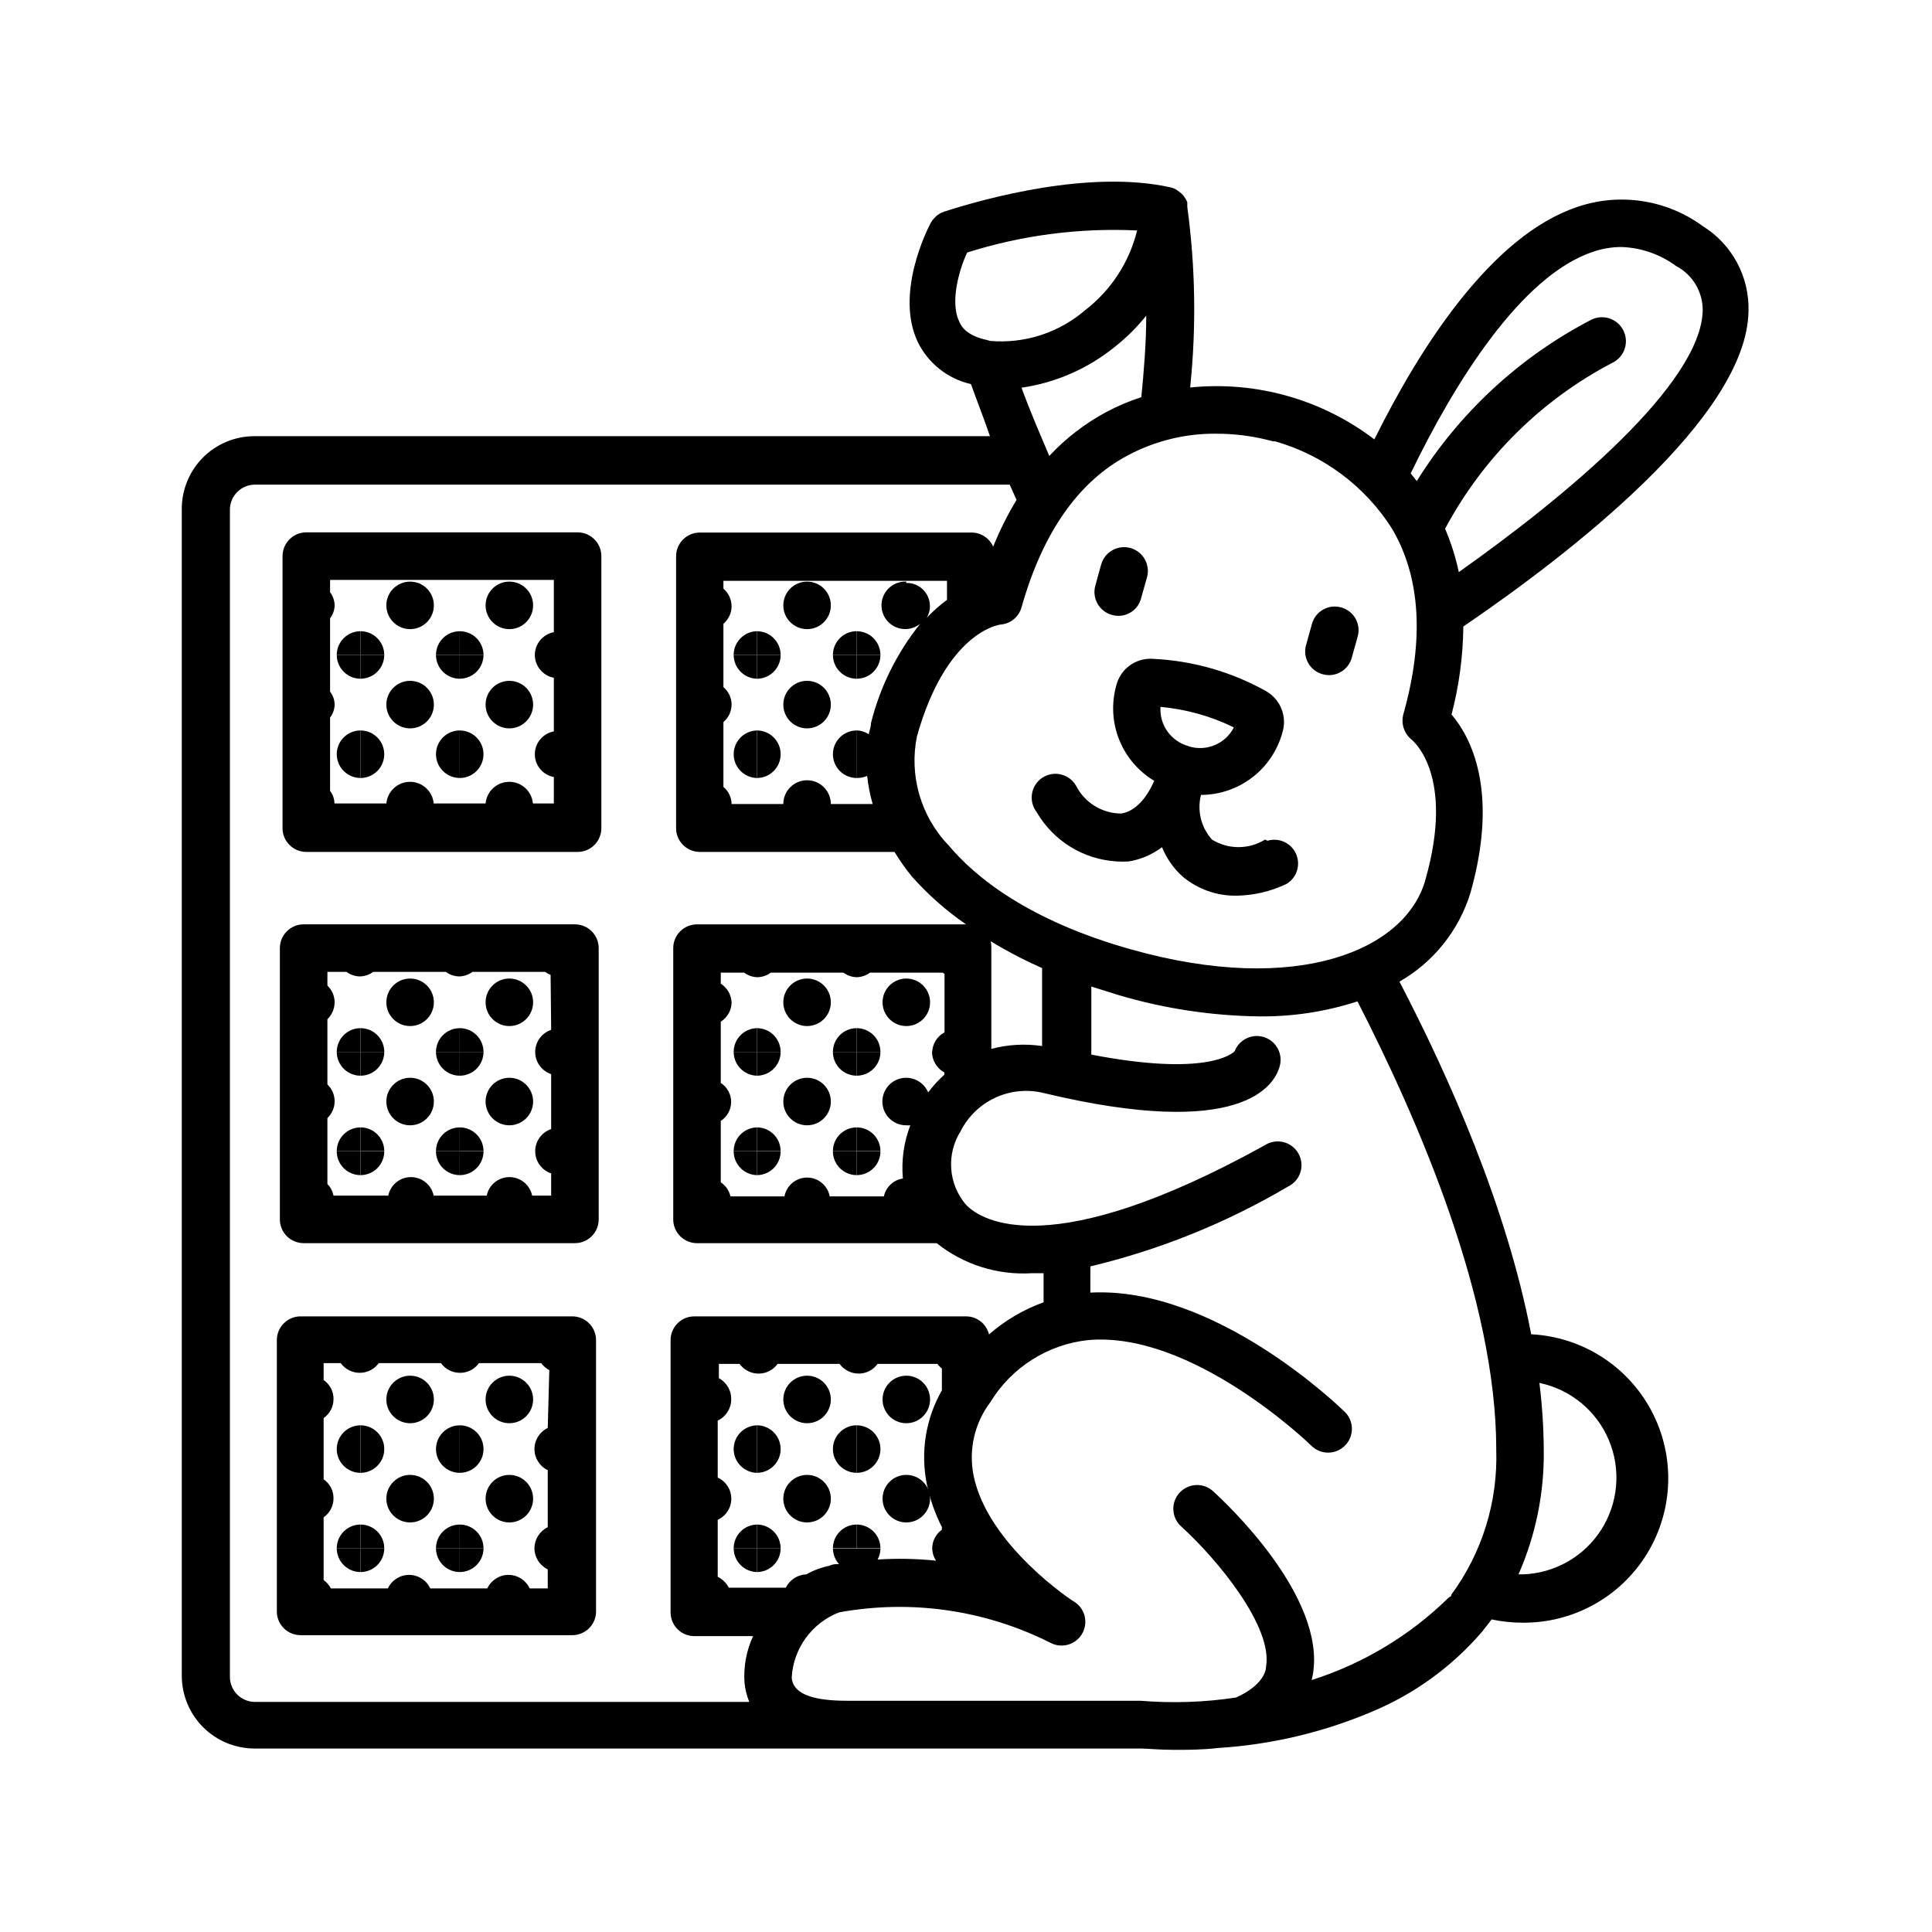 <?xml version="1.0" encoding="UTF-8"?>
<!-- Uploaded to: ICON Repo, www.iconrepo.com, Generator: ICON Repo Mixer Tools -->
<svg fill="#000000" width="800px" height="800px" version="1.1" viewBox="144 144 512 512" xmlns="http://www.w3.org/2000/svg">
 <g>
  <path d="m595.18 203.87c-9.574-6.977-21.941-8.859-33.152-5.039-22.922 7.656-41.816 37.434-53.809 61.617l0.004-0.004c-13.934-10.621-31.391-15.539-48.82-13.754 1.656-15.926 1.402-31.992-0.758-47.859v-0.453-0.754-0.004c-0.148-0.41-0.352-0.801-0.602-1.156l-0.402-0.605h-0.004c-0.297-0.359-0.633-0.68-1.008-0.957l-0.555-0.402h0.004c-0.574-0.418-1.227-0.711-1.918-0.859-21.363-4.734-49.07 2.922-59.953 6.449-0.758 0.246-1.461 0.641-2.062 1.16l-0.453 0.453c-0.391 0.391-0.73 0.832-1.008 1.309-1.008 1.863-9.523 18.793-3.477 31.59 2.762 5.676 7.949 9.789 14.105 11.184 1.715 4.785 3.527 9.371 5.039 13.805h-194.93c-5.148 0-10.082 2.062-13.699 5.727-3.613 3.664-5.613 8.625-5.547 13.773v309.04c0.016 5.102 2.047 9.988 5.652 13.594 3.606 3.606 8.496 5.637 13.594 5.652h234.93c1.613 0 4.734 0.352 9.07 0.352 3.273 0 7.152 0 11.539-0.504h-0.004c13.871-0.883 27.496-4.086 40.305-9.473 11.41-4.703 21.543-12.039 29.574-21.41l2.469-3.176c2.684 0.57 5.418 0.859 8.164 0.859 13.477 0.137 26.035-6.828 33.047-18.34 7.016-11.512 7.453-25.867 1.148-37.781-6.305-11.914-18.418-19.629-31.879-20.309-6.5-33.906-21.867-68.418-34.914-93.457 9.066-5.184 15.809-13.637 18.844-23.629 7.609-27.004 0-41.262-5.039-47.156 1.992-7.617 3.043-15.453 3.125-23.324 28.113-19.145 75.117-55.418 75.57-83.531 0.137-4.512-0.918-8.977-3.059-12.949-2.141-3.973-5.293-7.309-9.133-9.672zm-189.63 30.23c-5.691-1.211-6.953-3.879-7.406-5.039-2.367-5.039 0-13.551 2.168-18.137l-0.004-0.004c14.551-4.598 29.801-6.578 45.039-5.844-2.059 8.391-6.91 15.836-13.754 21.109-6.957 5.996-16.035 8.941-25.188 8.164zm42.219-6.602c0 7.559-0.656 15.113-1.309 21.766l-0.004-0.004c-3.199 1.031-6.305 2.344-9.27 3.93-5.644 3.023-10.75 6.957-15.113 11.641-2.367-5.594-5.039-11.688-7.356-18.086v-0.004c9.07-1.312 17.617-5.055 24.734-10.832 3.078-2.426 5.871-5.199 8.312-8.262zm-106.46 362.49c0.172 1.734 0.594 3.43 1.258 5.039h-130.99 0.004c-3.672 0-6.652-2.977-6.652-6.652v-309.29c0-3.676 2.981-6.652 6.652-6.652h200.01c0.605 1.41 1.211 2.719 1.812 4.031-2.394 3.957-4.465 8.102-6.195 12.395-1.012-2.266-3.262-3.727-5.742-3.731h-71.996c-3.477 0-6.297 2.82-6.297 6.297v71.793c-0.07 1.715 0.562 3.383 1.754 4.617 1.188 1.238 2.828 1.934 4.543 1.934h51.59c1.387 2.293 2.934 4.481 4.637 6.551 4.242 4.773 9.047 9.02 14.309 12.645h-71.289c-3.481 0-6.301 2.82-6.301 6.297v71.895c0 1.672 0.664 3.273 1.848 4.453 1.18 1.18 2.781 1.844 4.453 1.844h63.527c7.121 5.684 16.098 8.52 25.191 7.961h3.125v7.707c-5.309 1.914-10.211 4.801-14.461 8.516-0.676-2.816-3.199-4.797-6.094-4.785h-71.996c-3.477 0-6.297 2.82-6.297 6.297v72.145c0 1.672 0.664 3.273 1.844 4.453 1.18 1.184 2.781 1.844 4.453 1.844h15.566c-1.793 3.875-2.57 8.137-2.266 12.395zm42.875-291.86c-2.07-0.094-4.051 0.832-5.305 2.484-1.25 1.648-1.613 3.805-0.965 5.773 0.648 1.965 2.219 3.488 4.203 4.074 1.988 0.586 4.133 0.156 5.742-1.148-6.191 7.742-10.645 16.73-13.047 26.348 0 0.957-0.402 1.965-0.605 2.922v0.004c-0.953-0.641-2.074-0.992-3.223-1.008v12.594c0.969 0.031 1.934-0.16 2.82-0.555 0.266 2.523 0.758 5.019 1.461 7.457h-11.086c0-3.477-2.816-6.297-6.297-6.297-3.477 0-6.297 2.82-6.297 6.297h-13.703c-0.035-1.754-0.824-3.406-2.168-4.535v-17.18c1.363-1.156 2.152-2.848 2.168-4.633-0.008-1.789-0.801-3.484-2.168-4.637v-16.777c1.363-1.156 2.152-2.848 2.168-4.633-0.012-1.805-0.801-3.512-2.168-4.688v-2.066h59.25v5.039c-1.918 1.418-3.703 3.004-5.34 4.734 1.113-1.926 1.098-4.305-0.043-6.219-1.137-1.914-3.223-3.062-5.449-3zm10.078 124.64h-3.277c0.031 2.273 1.281 4.352 3.273 5.441v0.605c-1.582 1.414-3.016 2.984-4.281 4.684-0.992-2.348-3.293-3.875-5.844-3.879-3.477 0-6.297 2.82-6.297 6.301 0 3.477 2.82 6.297 6.297 6.297 0.367 0.027 0.738 0.027 1.109 0-1.73 4.488-2.402 9.316-1.965 14.105-2.508 0.367-4.519 2.258-5.039 4.734h-14.359c-0.531-2.891-3.055-4.992-5.996-4.992s-5.461 2.102-5.996 4.992h-14.305c-0.336-1.527-1.262-2.867-2.57-3.727v-16.273c1.711-1.105 2.746-3 2.746-5.039 0-2.035-1.035-3.934-2.746-5.035v-16.223c1.746-1.09 2.824-2.984 2.871-5.039-0.062-2.051-1.141-3.938-2.871-5.039v-2.922h6.195c1.02 0.762 2.254 1.184 3.527 1.211v-1.211 1.211c1.273-0.027 2.508-0.449 3.527-1.211h19.246c1.023 0.754 2.254 1.18 3.527 1.211v-1.211 1.211c1.27-0.027 2.504-0.449 3.523-1.211h19.246l0.504 0.352v15.469c-2 1.055-3.258 3.129-3.273 5.391zm-42.02 141.98h-15.113c-0.637-1.25-1.664-2.258-2.926-2.875v-15.113c2.191-1 3.598-3.184 3.598-5.594 0-2.406-1.406-4.59-3.598-5.59v-15.113c2.176-1.016 3.57-3.195 3.578-5.594 0.055-2.348-1.211-4.527-3.273-5.644v-3.777h5.492c1.168 1.617 3.043 2.574 5.035 2.57v-2.57 2.57c1.996 0.004 3.871-0.953 5.039-2.57h16.426c1.18 1.605 3.047 2.559 5.039 2.57v-2.57 2.57c1.992 0.004 3.867-0.953 5.035-2.57h15.871c0.316 0.465 0.707 0.875 1.16 1.211v5.793c-4.297 7.543-5.711 16.383-3.981 24.887 0.824 3.938 2.16 7.75 3.981 11.336v0.707c-1.617 1.168-2.574 3.043-2.57 5.039 0.051 1.125 0.398 2.223 1.008 3.172-5.141-0.535-10.312-0.637-15.469-0.301 0.48-0.883 0.738-1.867 0.758-2.871h-6.297v3.375-3.375h-6.301c0.027 1.508 0.602 2.957 1.613 4.078-0.855 0-1.715 0-2.57 0.453-2.137 0.43-4.195 1.195-6.094 2.269-2.324 0.09-4.41 1.441-5.441 3.527zm200.87-36.578c-0.039-5.914-0.426-11.816-1.156-17.684 8.254 1.719 15.137 7.387 18.406 15.156 3.269 7.773 2.512 16.656-2.027 23.762-4.543 7.102-12.285 11.52-20.715 11.816h-1.211 0.004c4.582-10.406 6.867-21.68 6.699-33.051zm-12.594 0c0.461 13.809-3.746 27.367-11.941 38.492v0.301c-0.281 0.121-0.535 0.289-0.754 0.504-10.207 9.988-22.617 17.441-36.227 21.766l0.301-1.359c3.68-20.707-23.227-45.797-26.301-48.566l0.004-0.004c-1.227-1.18-2.879-1.812-4.578-1.754s-3.305 0.801-4.449 2.059c-1.145 1.262-1.73 2.93-1.621 4.629 0.105 1.699 0.895 3.281 2.184 4.387 9.621 8.766 24.234 26.551 22.371 37.082 0 1.258-1.008 5.039-7.961 8.16-8.336 1.258-16.789 1.547-25.191 0.859h-0.754-76.68c-5.441 0-14.711-0.402-15.113-6.144v-0.004c0.207-3.781 1.5-7.422 3.727-10.488 2.223-3.062 5.285-5.422 8.816-6.793 19.055-3.484 38.727-0.656 56.023 8.062 2.941 1.559 6.59 0.559 8.324-2.285 1.734-2.84 0.957-6.543-1.773-8.445-0.25 0-23.277-15.113-26.953-33.754v-0.004c-1.312-6.777 0.32-13.789 4.484-19.293 5.582-9.16 15.086-15.223 25.742-16.426 27.711-2.621 59.047 27.66 59.348 28.012 2.492 2.434 6.484 2.391 8.918-0.102 2.438-2.488 2.391-6.481-0.102-8.918-1.41-1.359-34.359-33.352-67.41-31.59l0.004-6.949c18.383-4.391 36.012-11.508 52.293-21.109 1.59-0.738 2.801-2.098 3.344-3.762 0.543-1.664 0.367-3.481-0.48-5.012-0.852-1.531-2.297-2.637-3.996-3.059-1.699-0.418-3.5-0.113-4.961 0.848-56.781 31.438-75.121 20-79.148 15.77-2.297-2.68-3.676-6.023-3.93-9.543-0.254-3.519 0.629-7.023 2.516-10.004 1.988-3.914 5.242-7.035 9.23-8.867 3.988-1.828 8.477-2.254 12.738-1.211 52.699 12.645 61.164-2.117 62.523-6.953 0.996-3.238-0.75-6.688-3.953-7.801-3.203-1.113-6.711 0.512-7.938 3.672-0.707 0.754-7.707 6.75-37.988 0.906v-18.035l7.406 2.316c12.031 3.543 24.488 5.426 37.031 5.59 8.855 0.105 17.672-1.242 26.098-3.977 16.223 31.688 36.777 78.996 36.777 118.8zm-133.96-134.72c4.375 2.66 8.922 5.031 13.605 7.102v20.656c-4.488-0.664-9.066-0.406-13.453 0.758v-26.703c0.027-0.609-0.023-1.219-0.152-1.812zm115.22-16.426c-5.039 18.641-33.754 31.035-77.988 18.59-27.406-7.707-41.465-19.297-48.418-27.609v0.004c-7.367-7.68-10.496-18.492-8.363-28.918 7.758-27.559 21.664-29.523 22.117-29.574 2.648-0.188 4.891-2.023 5.594-4.586 5.594-19.801 15.113-33.402 28.266-40.305h-0.004c7.148-3.797 15.133-5.754 23.227-5.691 5.106-0.016 10.191 0.664 15.113 2.012h0.555c12.844 3.648 23.891 11.898 31.035 23.176 7.559 12.848 8.566 29.422 2.973 49.223-0.645 2.512 0.266 5.164 2.316 6.75 0.453 0.457 11.336 9.523 3.578 36.93zm8.816-81.414c-0.832-3.938-2.047-7.785-3.629-11.488 10.02-18.785 25.469-34.117 44.336-43.98 3.16-1.531 4.477-5.332 2.949-8.488-1.531-3.16-5.332-4.481-8.492-2.949-18.988 9.844-34.984 24.621-46.297 42.773l-1.613-2.016c11.586-24.031 29.27-52.348 48.215-58.695v0.004c2.457-0.871 5.047-1.316 7.656-1.312 5.219 0.18 10.262 1.938 14.461 5.039 4.379 2.293 7.106 6.848 7.055 11.789-0.457 19.547-36.277 49.273-64.641 69.324z"/>
  <path d="m265.84 311.28v6.297h6.297c0-1.668-0.664-3.269-1.844-4.453-1.184-1.18-2.785-1.844-4.453-1.844z"/>
  <path d="m285.28 304.43c0 3.477-2.82 6.297-6.297 6.297-3.481 0-6.297-2.82-6.297-6.297 0-3.477 2.816-6.297 6.297-6.297 3.477 0 6.297 2.82 6.297 6.297"/>
  <path d="m272.13 317.57h-6.297v6.297c1.668 0 3.269-0.66 4.453-1.844 1.18-1.18 1.844-2.781 1.844-4.453z"/>
  <path d="m272.13 343.88c0-1.672-0.664-3.273-1.844-4.453-1.184-1.184-2.785-1.844-4.453-1.844v12.594c1.668 0 3.269-0.664 4.453-1.844 1.18-1.184 1.844-2.785 1.844-4.453z"/>
  <path d="m285.28 330.73c0 3.477-2.82 6.297-6.297 6.297-3.481 0-6.297-2.82-6.297-6.297 0-3.481 2.816-6.301 6.297-6.301 3.477 0 6.297 2.82 6.297 6.301"/>
  <path d="m239.54 311.28v6.297h6.297c0-1.668-0.664-3.269-1.844-4.453-1.18-1.18-2.781-1.844-4.453-1.844z"/>
  <path d="m265.84 311.28c-3.481 0-6.301 2.82-6.301 6.297h6.297z"/>
  <path d="m258.98 304.43c0 3.477-2.816 6.297-6.297 6.297-3.477 0-6.297-2.82-6.297-6.297 0-3.477 2.82-6.297 6.297-6.297 3.481 0 6.297 2.82 6.297 6.297"/>
  <path d="m245.83 317.57h-6.297v6.297c1.672 0 3.273-0.66 4.453-1.844 1.18-1.18 1.844-2.781 1.844-4.453z"/>
  <path d="m245.83 343.88c0-1.672-0.664-3.273-1.844-4.453-1.18-1.184-2.781-1.844-4.453-1.844v12.594c1.672 0 3.273-0.664 4.453-1.844 1.18-1.184 1.844-2.785 1.844-4.453z"/>
  <path d="m265.84 323.87v-6.297h-6.301c0 1.672 0.664 3.273 1.848 4.453 1.18 1.184 2.781 1.844 4.453 1.844z"/>
  <path d="m265.84 350.17v-12.594c-3.481 0-6.301 2.816-6.301 6.297 0 3.477 2.82 6.297 6.301 6.297z"/>
  <path d="m258.98 330.73c0 3.477-2.816 6.297-6.297 6.297-3.477 0-6.297-2.82-6.297-6.297 0-3.481 2.82-6.301 6.297-6.301 3.481 0 6.297 2.82 6.297 6.301"/>
  <path d="m239.54 311.28c-3.477 0-6.297 2.82-6.297 6.297h6.297z"/>
  <path d="m239.54 323.87v-6.297h-6.297c0 1.672 0.664 3.273 1.844 4.453 1.18 1.184 2.781 1.844 4.453 1.844z"/>
  <path d="m239.54 350.17v-12.594c-3.477 0-6.297 2.816-6.297 6.297 0 3.477 2.82 6.297 6.297 6.297z"/>
  <path d="m297.07 285.08h-71.895c-3.477 0-6.297 2.82-6.297 6.301v71.84c-0.07 1.715 0.566 3.383 1.754 4.617 1.188 1.238 2.828 1.934 4.543 1.934h71.895c1.672 0 3.273-0.664 4.453-1.844 1.18-1.18 1.844-2.785 1.844-4.453v-72.094c0-1.672-0.664-3.273-1.844-4.453-1.18-1.184-2.781-1.848-4.453-1.848zm-6.297 26.449v0.004c-2.91 0.551-5.019 3.086-5.039 6.043 0.02 2.961 2.129 5.492 5.039 6.047v14.207c-2.918 0.535-5.039 3.078-5.039 6.047 0 2.965 2.121 5.512 5.039 6.043v7.004h-5.543c-0.293-3.246-3.012-5.734-6.273-5.734-3.258 0-5.981 2.488-6.269 5.734h-13.754c-0.293-3.246-3.016-5.734-6.273-5.734-3.262 0-5.981 2.488-6.273 5.734h-13.754c-0.016-1.203-0.422-2.371-1.16-3.324v-19.445c0.754-0.988 1.18-2.188 1.211-3.426-0.023-1.246-0.445-2.445-1.211-3.43v-19.445c0.754-0.984 1.18-2.184 1.211-3.426-0.031-1.258-0.453-2.473-1.211-3.477v-3.273h59.301z"/>
  <path d="m371.03 311.28v6.297h6.297c0-1.668-0.664-3.269-1.844-4.453-1.184-1.18-2.785-1.844-4.453-1.844z"/>
  <path d="m371.03 323.87c1.668 0 3.269-0.66 4.453-1.844 1.18-1.18 1.844-2.781 1.844-4.453h-6.297z"/>
  <path d="m344.58 311.28v6.297h6.301c0-1.668-0.664-3.269-1.848-4.453-1.18-1.18-2.781-1.844-4.453-1.844z"/>
  <path d="m364.73 317.57h6.297l0.004-6.297c-3.481 0-6.301 2.82-6.301 6.297z"/>
  <path d="m364.18 304.43c0 3.477-2.816 6.297-6.297 6.297-3.477 0-6.297-2.82-6.297-6.297 0-3.477 2.82-6.297 6.297-6.297 3.481 0 6.297 2.82 6.297 6.297"/>
  <path d="m344.58 323.87c1.672 0 3.273-0.66 4.453-1.844 1.184-1.18 1.848-2.781 1.848-4.453h-6.301z"/>
  <path d="m344.58 337.58v12.594c3.481 0 6.301-2.82 6.301-6.297 0-3.481-2.82-6.297-6.301-6.297z"/>
  <path d="m371.03 323.87v-6.297h-6.301c0 1.672 0.664 3.273 1.848 4.453 1.18 1.184 2.781 1.844 4.453 1.844z"/>
  <path d="m364.18 330.73c0 3.477-2.816 6.297-6.297 6.297-3.477 0-6.297-2.82-6.297-6.297 0-3.481 2.82-6.301 6.297-6.301 3.481 0 6.297 2.82 6.297 6.301"/>
  <path d="m364.73 343.88c0 1.668 0.664 3.269 1.848 4.453 1.18 1.18 2.781 1.844 4.453 1.844v-12.594c-3.481 0-6.301 2.816-6.301 6.297z"/>
  <path d="m338.43 317.57h6.144v-6.297c-3.418 0.082-6.144 2.879-6.144 6.297z"/>
  <path d="m344.58 323.87v-6.297h-6.144c0 3.422 2.727 6.215 6.144 6.297z"/>
  <path d="m338.43 343.88c0 3.418 2.727 6.215 6.144 6.297v-12.594c-3.418 0.082-6.144 2.875-6.144 6.297z"/>
  <path d="m265.84 416.47v6.297h6.297c0-1.668-0.664-3.269-1.844-4.453-1.184-1.18-2.785-1.844-4.453-1.844z"/>
  <path d="m285.28 409.62c0 3.477-2.82 6.297-6.297 6.297-3.481 0-6.297-2.82-6.297-6.297 0-3.477 2.816-6.297 6.297-6.297 3.477 0 6.297 2.82 6.297 6.297"/>
  <path d="m265.84 429.07c1.668 0 3.269-0.66 4.453-1.844 1.18-1.18 1.844-2.781 1.844-4.453h-6.297z"/>
  <path d="m265.84 442.77v6.297h6.297c0-1.672-0.664-3.273-1.844-4.453-1.184-1.184-2.785-1.844-4.453-1.844z"/>
  <path d="m285.28 435.92c0 3.477-2.82 6.297-6.297 6.297-3.481 0-6.297-2.82-6.297-6.297 0-3.481 2.816-6.301 6.297-6.301 3.477 0 6.297 2.82 6.297 6.301"/>
  <path d="m265.84 455.42c1.668 0 3.269-0.664 4.453-1.844 1.18-1.184 1.844-2.785 1.844-4.453h-6.297z"/>
  <path d="m239.54 416.47v6.297h6.297c0-1.668-0.664-3.269-1.844-4.453-1.18-1.18-2.781-1.844-4.453-1.844z"/>
  <path d="m259.54 422.77h6.297l0.004-6.297c-3.481 0-6.301 2.82-6.301 6.297z"/>
  <path d="m258.98 409.62c0 3.477-2.816 6.297-6.297 6.297-3.477 0-6.297-2.82-6.297-6.297 0-3.477 2.82-6.297 6.297-6.297 3.481 0 6.297 2.82 6.297 6.297"/>
  <path d="m239.54 429.07c1.672 0 3.273-0.66 4.453-1.844 1.18-1.18 1.844-2.781 1.844-4.453h-6.297z"/>
  <path d="m239.54 442.77v6.297h6.297c0-1.672-0.664-3.273-1.844-4.453-1.18-1.184-2.781-1.844-4.453-1.844z"/>
  <path d="m265.84 429.07v-6.297h-6.301c0 1.672 0.664 3.273 1.848 4.453 1.18 1.184 2.781 1.844 4.453 1.844z"/>
  <path d="m259.54 449.07h6.297l0.004-6.297c-3.481 0-6.301 2.816-6.301 6.297z"/>
  <path d="m258.98 435.92c0 3.477-2.816 6.297-6.297 6.297-3.477 0-6.297-2.82-6.297-6.297 0-3.481 2.82-6.301 6.297-6.301 3.481 0 6.297 2.82 6.297 6.301"/>
  <path d="m239.54 455.42c1.672 0 3.273-0.664 4.453-1.844 1.18-1.184 1.844-2.785 1.844-4.453h-6.297z"/>
  <path d="m265.84 455.42v-6.348h-6.301c-0.012 1.68 0.645 3.293 1.828 4.484 1.184 1.191 2.793 1.863 4.473 1.863z"/>
  <path d="m233.24 422.77h6.297v-6.297c-3.477 0-6.297 2.82-6.297 6.297z"/>
  <path d="m239.54 429.07v-6.297h-6.297c0 1.672 0.664 3.273 1.844 4.453 1.18 1.184 2.781 1.844 4.453 1.844z"/>
  <path d="m233.24 449.07h6.297v-6.297c-3.477 0-6.297 2.816-6.297 6.297z"/>
  <path d="m239.54 455.42v-6.348h-6.297c-0.016 1.68 0.645 3.293 1.824 4.484 1.184 1.191 2.793 1.863 4.473 1.863z"/>
  <path d="m296.36 388.96h-71.891c-3.481 0-6.301 2.82-6.301 6.297v71.895c0 1.672 0.664 3.273 1.848 4.453 1.18 1.18 2.781 1.844 4.453 1.844h71.891c1.672 0 3.273-0.664 4.453-1.844 1.184-1.18 1.848-2.781 1.848-4.453v-71.895c0-1.668-0.664-3.269-1.848-4.453-1.18-1.18-2.781-1.844-4.453-1.844zm-6.297 27.961c-2.516 0.844-4.219 3.191-4.231 5.844-0.008 2.672 1.699 5.047 4.231 5.894v14.562c-2.516 0.84-4.219 3.191-4.231 5.844-0.008 2.672 1.699 5.047 4.231 5.894v5.894h-5.039c-0.586-2.859-3.102-4.91-6.019-4.91-2.918 0-5.434 2.051-6.019 4.91h-14.055c-0.59-2.859-3.106-4.91-6.023-4.91-2.918 0-5.434 2.051-6.019 4.91h-14.508c-0.227-1.16-0.789-2.231-1.613-3.074v-17.48c1.223-1.16 1.914-2.773 1.914-4.461 0-1.684-0.691-3.297-1.914-4.457v-17.281c1.207-1.18 1.898-2.793 1.914-4.484-0.012-1.676-0.703-3.273-1.914-4.434v-3.629h5.039c1.039 0.758 2.289 1.18 3.574 1.211v-1.211 1.211c1.27-0.043 2.5-0.461 3.527-1.211h19.246c1.02 0.762 2.254 1.188 3.527 1.211v-1.211 1.211c1.27-0.031 2.504-0.453 3.527-1.211h19.246c0.449 0.328 0.941 0.602 1.461 0.809z"/>
  <path d="m371.03 416.47v6.297h6.297c0-1.668-0.664-3.269-1.844-4.453-1.184-1.18-2.785-1.844-4.453-1.844z"/>
  <path d="m390.48 409.62c0 3.477-2.82 6.297-6.297 6.297-3.481 0-6.297-2.82-6.297-6.297 0-3.477 2.816-6.297 6.297-6.297 3.477 0 6.297 2.82 6.297 6.297"/>
  <path d="m371.03 429.07c1.668 0 3.269-0.66 4.453-1.844 1.18-1.18 1.844-2.781 1.844-4.453h-6.297z"/>
  <path d="m371.03 442.77v6.297h6.297c0-1.672-0.664-3.273-1.844-4.453-1.184-1.184-2.785-1.844-4.453-1.844z"/>
  <path d="m371.03 455.42c1.668 0 3.269-0.664 4.453-1.844 1.18-1.184 1.844-2.785 1.844-4.453h-6.297z"/>
  <path d="m344.58 416.47v6.297h6.301c0-1.668-0.664-3.269-1.848-4.453-1.18-1.18-2.781-1.844-4.453-1.844z"/>
  <path d="m364.73 422.77h6.297l0.004-6.297c-3.481 0-6.301 2.82-6.301 6.297z"/>
  <path d="m364.18 409.62c0 3.477-2.816 6.297-6.297 6.297-3.477 0-6.297-2.82-6.297-6.297 0-3.477 2.82-6.297 6.297-6.297 3.481 0 6.297 2.82 6.297 6.297"/>
  <path d="m344.58 429.07c1.672 0 3.273-0.66 4.453-1.844 1.184-1.18 1.848-2.781 1.848-4.453h-6.301z"/>
  <path d="m344.58 442.77v6.297h6.301c0-1.672-0.664-3.273-1.848-4.453-1.18-1.184-2.781-1.844-4.453-1.844z"/>
  <path d="m371.03 429.07v-6.297h-6.301c0 1.672 0.664 3.273 1.848 4.453 1.18 1.184 2.781 1.844 4.453 1.844z"/>
  <path d="m364.73 449.07h6.297l0.004-6.297c-3.481 0-6.301 2.816-6.301 6.297z"/>
  <path d="m364.18 435.92c0 3.477-2.816 6.297-6.297 6.297-3.477 0-6.297-2.82-6.297-6.297 0-3.481 2.82-6.301 6.297-6.301 3.481 0 6.297 2.82 6.297 6.301"/>
  <path d="m344.58 455.42c1.672 0 3.273-0.664 4.453-1.844 1.184-1.184 1.848-2.785 1.848-4.453h-6.301z"/>
  <path d="m371.03 455.42v-6.348h-6.301c-0.012 1.68 0.645 3.293 1.828 4.484 1.184 1.191 2.793 1.863 4.473 1.863z"/>
  <path d="m338.43 422.77h6.144v-6.297c-3.418 0.082-6.144 2.879-6.144 6.297z"/>
  <path d="m344.58 429.07v-6.297h-6.144c0 3.422 2.727 6.215 6.144 6.297z"/>
  <path d="m338.43 449.07h6.144v-6.297c-3.418 0.082-6.144 2.875-6.144 6.297z"/>
  <path d="m344.58 455.42v-6.348h-6.144c-0.027 3.438 2.707 6.266 6.144 6.348z"/>
  <path d="m285.28 514.87c0 3.477-2.82 6.297-6.297 6.297-3.481 0-6.297-2.82-6.297-6.297 0-3.477 2.816-6.297 6.297-6.297 3.477 0 6.297 2.82 6.297 6.297"/>
  <path d="m265.84 521.72v12.594c3.477 0 6.297-2.816 6.297-6.297 0-3.477-2.82-6.297-6.297-6.297z"/>
  <path d="m265.84 548.02v6.297h6.297c0-1.672-0.664-3.273-1.844-4.453-1.184-1.184-2.785-1.844-4.453-1.844z"/>
  <path d="m285.28 541.16c0 3.481-2.82 6.301-6.297 6.301-3.481 0-6.297-2.82-6.297-6.301 0-3.477 2.816-6.297 6.297-6.297 3.477 0 6.297 2.82 6.297 6.297"/>
  <path d="m265.84 560.61c1.668 0 3.269-0.664 4.453-1.844 1.18-1.184 1.844-2.785 1.844-4.453h-6.297z"/>
  <path d="m258.98 514.87c0 3.477-2.816 6.297-6.297 6.297-3.477 0-6.297-2.82-6.297-6.297 0-3.477 2.82-6.297 6.297-6.297 3.481 0 6.297 2.82 6.297 6.297"/>
  <path d="m239.54 521.72v12.594c3.477 0 6.297-2.816 6.297-6.297 0-3.477-2.82-6.297-6.297-6.297z"/>
  <path d="m239.54 548.02v6.297h6.297c0-1.672-0.664-3.273-1.844-4.453-1.18-1.184-2.781-1.844-4.453-1.844z"/>
  <path d="m259.54 528.02c0 1.672 0.664 3.273 1.848 4.453 1.18 1.184 2.781 1.844 4.453 1.844v-12.594c-3.481 0-6.301 2.82-6.301 6.297z"/>
  <path d="m259.54 554.32h6.297l0.004-6.297c-3.481 0-6.301 2.816-6.301 6.297z"/>
  <path d="m258.98 541.16c0 3.481-2.816 6.301-6.297 6.301-3.477 0-6.297-2.82-6.297-6.301 0-3.477 2.82-6.297 6.297-6.297 3.481 0 6.297 2.82 6.297 6.297"/>
  <path d="m239.54 560.61c1.672 0 3.273-0.664 4.453-1.844 1.18-1.184 1.844-2.785 1.844-4.453h-6.297z"/>
  <path d="m265.84 560.61v-6.297h-6.301c0 1.668 0.664 3.269 1.848 4.453 1.18 1.18 2.781 1.844 4.453 1.844z"/>
  <path d="m233.24 528.02c0 1.672 0.664 3.273 1.844 4.453 1.18 1.184 2.781 1.844 4.453 1.844v-12.594c-3.477 0-6.297 2.82-6.297 6.297z"/>
  <path d="m233.24 554.32h6.297v-6.297c-3.477 0-6.297 2.816-6.297 6.297z"/>
  <path d="m239.54 560.61v-6.297h-6.297c0 1.668 0.664 3.269 1.844 4.453 1.18 1.18 2.781 1.844 4.453 1.844z"/>
  <path d="m295.66 492.85h-71.996c-3.477 0-6.297 2.82-6.297 6.297v72.145c0.137 3.379 2.914 6.051 6.297 6.047h71.996c3.383 0.004 6.16-2.668 6.297-6.047v-72.145c0-1.672-0.664-3.273-1.844-4.453-1.184-1.18-2.785-1.844-4.453-1.844zm-6.5 29.574c-2.156 1.027-3.527 3.203-3.527 5.59 0 2.391 1.371 4.562 3.527 5.594v15.113c-2.144 1.039-3.516 3.207-3.527 5.594 0.012 2.383 1.383 4.555 3.527 5.59v5.039h-4.785c-1.02-2.184-3.207-3.582-5.617-3.582-2.41 0-4.602 1.398-5.617 3.582h-15.117c-1.016-2.184-3.207-3.582-5.617-3.582-2.406 0-4.598 1.398-5.617 3.582h-15.113c-0.453-0.879-1.109-1.641-1.914-2.215v-16.629c1.648-1.145 2.629-3.027 2.621-5.035 0.016-2.012-0.965-3.898-2.621-5.039v-16.223c1.648-1.145 2.629-3.031 2.621-5.039 0.016-2.012-0.965-3.898-2.621-5.039v-4.484h4.535v0.004c1.168 1.617 3.043 2.57 5.035 2.566v-2.57 2.57c1.996 0.004 3.871-0.949 5.039-2.566h16.477c1.168 1.617 3.043 2.57 5.035 2.566v-2.57 2.57c2 0.023 3.883-0.938 5.039-2.566h16.477c0.586 0.762 1.324 1.398 2.164 1.863z"/>
  <path d="m390.48 514.87c0 3.477-2.82 6.297-6.297 6.297-3.481 0-6.297-2.82-6.297-6.297 0-3.477 2.816-6.297 6.297-6.297 3.477 0 6.297 2.82 6.297 6.297"/>
  <path d="m377.33 528.02c0-1.668-0.664-3.269-1.844-4.453-1.184-1.18-2.785-1.844-4.453-1.844v12.594c1.668 0 3.269-0.66 4.453-1.844 1.18-1.18 1.844-2.781 1.844-4.453z"/>
  <path d="m371.03 548.02v6.297h6.297c0-1.672-0.664-3.273-1.844-4.453-1.184-1.184-2.785-1.844-4.453-1.844z"/>
  <path d="m390.48 541.16c0 3.481-2.82 6.301-6.297 6.301-3.481 0-6.297-2.82-6.297-6.301 0-3.477 2.816-6.297 6.297-6.297 3.477 0 6.297 2.82 6.297 6.297"/>
  <path d="m344.58 521.72v12.594c3.481 0 6.301-2.816 6.301-6.297 0-3.477-2.82-6.297-6.301-6.297z"/>
  <path d="m364.18 514.87c0 3.477-2.816 6.297-6.297 6.297-3.477 0-6.297-2.82-6.297-6.297 0-3.477 2.82-6.297 6.297-6.297 3.481 0 6.297 2.82 6.297 6.297"/>
  <path d="m344.58 548.02v6.297h6.301c0-1.672-0.664-3.273-1.848-4.453-1.18-1.184-2.781-1.844-4.453-1.844z"/>
  <path d="m371.03 534.31v-12.594c-3.481 0-6.301 2.82-6.301 6.297 0 3.481 2.82 6.297 6.301 6.297z"/>
  <path d="m371.03 548.02c-3.481 0-6.301 2.816-6.301 6.297h6.297z"/>
  <path d="m364.18 541.16c0 3.481-2.816 6.301-6.297 6.301-3.477 0-6.297-2.82-6.297-6.301 0-3.477 2.82-6.297 6.297-6.297 3.481 0 6.297 2.82 6.297 6.297"/>
  <path d="m344.58 560.61c1.672 0 3.273-0.664 4.453-1.844 1.184-1.184 1.848-2.785 1.848-4.453h-6.301z"/>
  <path d="m338.43 528.02c0 3.422 2.727 6.215 6.144 6.297v-12.594c-3.418 0.082-6.144 2.879-6.144 6.297z"/>
  <path d="m338.43 554.32h6.144v-6.297c-3.418 0.082-6.144 2.875-6.144 6.297z"/>
  <path d="m344.58 560.61v-6.297h-6.144c0 3.418 2.727 6.215 6.144 6.297z"/>
  <path d="m479.25 366.5c-4.305 2.664-9.75 2.664-14.055 0-2.894-3.207-3.992-7.652-2.922-11.84 4.902-0.012 9.664-1.629 13.559-4.606 3.894-2.977 6.703-7.144 8.004-11.871 1.34-4.238-0.465-8.836-4.332-11.031-9.27-5.18-19.621-8.113-30.23-8.566-4.461-0.191-8.438 2.809-9.469 7.156-1.305 4.723-1.027 9.742 0.793 14.293 1.82 4.547 5.082 8.375 9.281 10.895-2.215 5.039-5.289 8.113-8.715 8.664v0.004c-5.059-0.012-9.688-2.852-11.992-7.356-0.867-1.52-2.328-2.609-4.031-3.012-1.703-0.398-3.496-0.07-4.949 0.902-1.453 0.977-2.434 2.512-2.707 4.242-0.273 1.727 0.18 3.492 1.258 4.871 4.445 7.644 12.434 12.551 21.262 13.047 1.059 0.074 2.117 0.074 3.176 0 3.184-0.539 6.188-1.836 8.766-3.777 1.207 2.988 3.086 5.66 5.492 7.809 3.981 3.324 9.02 5.113 14.207 5.039 4.609-0.059 9.148-1.125 13.301-3.125 2.723-1.633 3.805-5.035 2.523-7.941-1.277-2.906-4.519-4.402-7.562-3.496zm-20.152-24.738c-4.699-1.203-7.875-5.586-7.555-10.43 6.762 0.609 13.352 2.453 19.445 5.441-2.254 4.387-7.348 6.496-12.039 4.988z"/>
  <path d="m438.64 306.95c1.609 0.477 3.348 0.281 4.809-0.547 1.465-0.824 2.527-2.211 2.949-3.836l1.562-5.543c0.945-3.352-1.004-6.836-4.359-7.785-3.352-0.945-6.836 1.008-7.781 4.359l-1.562 5.644c-0.902 3.336 1.055 6.777 4.383 7.707z"/>
  <path d="m499.45 304.98c-1.602-0.465-3.324-0.27-4.781 0.547-1.461 0.812-2.531 2.176-2.977 3.785l-1.562 5.594c-0.465 1.602-0.266 3.324 0.547 4.781 0.816 1.461 2.18 2.531 3.785 2.977 0.559 0.156 1.137 0.242 1.715 0.25 2.82 0.012 5.297-1.867 6.047-4.582l1.562-5.594c0.461-1.602 0.266-3.324-0.547-4.785-0.816-1.457-2.18-2.527-3.789-2.973z"/>
 </g>
</svg>